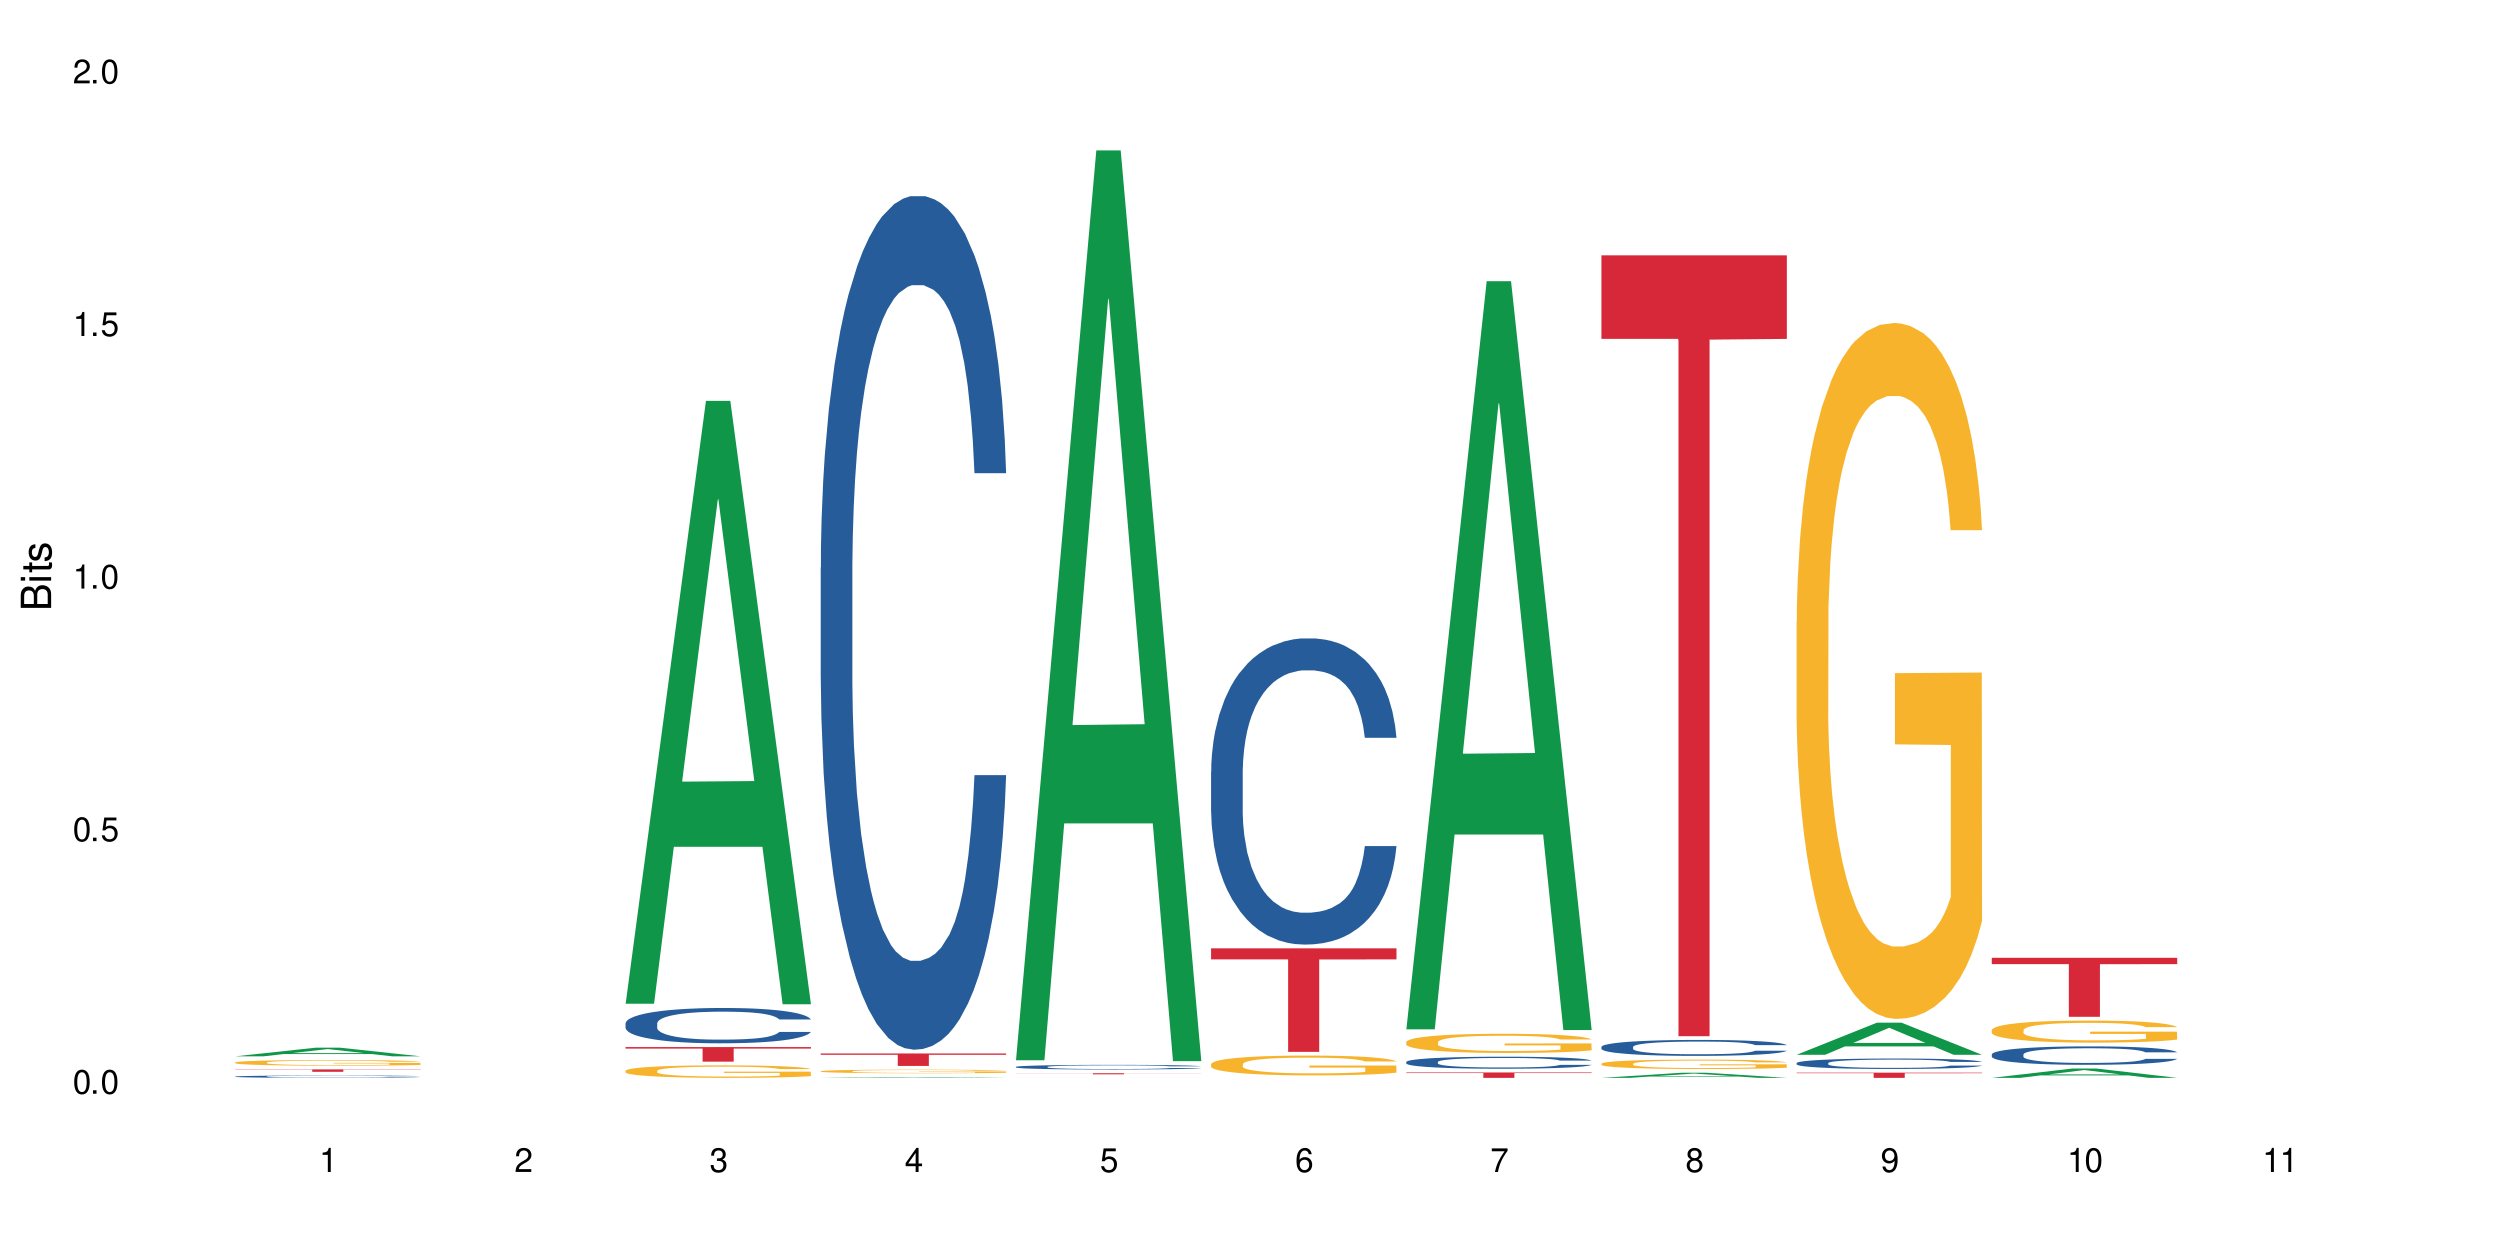 <?xml version="1.0" encoding="UTF-8"?>
<svg xmlns="http://www.w3.org/2000/svg" xmlns:xlink="http://www.w3.org/1999/xlink" width="720" height="360" viewBox="0 0 720 360">
<defs>
<g>
<g id="glyph-0-0">
</g>
<g id="glyph-0-1">
<path d="M 2.641 -6.938 C 2 -6.938 1.422 -6.656 1.078 -6.172 C 0.641 -5.562 0.406 -4.641 0.406 -3.359 C 0.406 -1.016 1.188 0.219 2.641 0.219 C 4.078 0.219 4.859 -1.016 4.859 -3.297 C 4.859 -4.641 4.656 -5.547 4.203 -6.172 C 3.844 -6.656 3.281 -6.938 2.641 -6.938 Z M 2.641 -6.188 C 3.547 -6.188 4 -5.25 4 -3.375 C 4 -1.406 3.562 -0.484 2.625 -0.484 C 1.734 -0.484 1.281 -1.438 1.281 -3.344 C 1.281 -5.25 1.734 -6.188 2.641 -6.188 Z M 2.641 -6.188 "/>
</g>
<g id="glyph-0-2">
<path d="M 1.828 -1 L 0.828 -1 L 0.828 0 L 1.828 0 Z M 1.828 -1 "/>
</g>
<g id="glyph-0-3">
<path d="M 4.562 -6.797 L 1.062 -6.797 L 0.547 -3.094 L 1.328 -3.094 C 1.719 -3.562 2.047 -3.734 2.578 -3.734 C 3.484 -3.734 4.062 -3.109 4.062 -2.094 C 4.062 -1.125 3.484 -0.531 2.578 -0.531 C 1.828 -0.531 1.375 -0.906 1.188 -1.672 L 0.328 -1.672 C 0.453 -1.109 0.547 -0.844 0.75 -0.594 C 1.125 -0.078 1.828 0.219 2.594 0.219 C 3.969 0.219 4.922 -0.781 4.922 -2.219 C 4.922 -3.562 4.031 -4.484 2.719 -4.484 C 2.25 -4.484 1.859 -4.359 1.469 -4.062 L 1.734 -5.969 L 4.562 -5.969 Z M 4.562 -6.797 "/>
</g>
<g id="glyph-0-4">
<path d="M 2.484 -4.938 L 2.484 0 L 3.328 0 L 3.328 -6.938 L 2.766 -6.938 C 2.469 -5.875 2.281 -5.734 0.984 -5.562 L 0.984 -4.938 Z M 2.484 -4.938 "/>
</g>
<g id="glyph-0-5">
<path d="M 4.859 -0.828 L 1.281 -0.828 C 1.359 -1.406 1.672 -1.781 2.5 -2.281 L 3.469 -2.828 C 4.406 -3.344 4.906 -4.062 4.906 -4.906 C 4.906 -5.484 4.672 -6.031 4.266 -6.406 C 3.859 -6.766 3.375 -6.938 2.719 -6.938 C 1.859 -6.938 1.219 -6.625 0.844 -6.031 C 0.609 -5.672 0.5 -5.234 0.484 -4.531 L 1.328 -4.531 C 1.359 -5.016 1.406 -5.281 1.531 -5.516 C 1.75 -5.938 2.188 -6.203 2.703 -6.203 C 3.469 -6.203 4.031 -5.641 4.031 -4.891 C 4.031 -4.344 3.719 -3.859 3.125 -3.516 L 2.234 -3 C 0.812 -2.172 0.406 -1.531 0.328 -0.016 L 4.859 -0.016 Z M 4.859 -0.828 "/>
</g>
<g id="glyph-0-6">
<path d="M 2.125 -3.188 L 2.578 -3.188 C 3.5 -3.188 3.984 -2.766 3.984 -1.922 C 3.984 -1.062 3.469 -0.531 2.594 -0.531 C 1.656 -0.531 1.203 -1 1.156 -2.016 L 0.312 -2.016 C 0.344 -1.453 0.438 -1.094 0.609 -0.781 C 0.953 -0.109 1.625 0.219 2.547 0.219 C 3.953 0.219 4.859 -0.625 4.859 -1.938 C 4.859 -2.828 4.516 -3.297 3.703 -3.594 C 4.344 -3.844 4.656 -4.328 4.656 -5.031 C 4.656 -6.219 3.875 -6.938 2.578 -6.938 C 1.203 -6.938 0.484 -6.172 0.453 -4.703 L 1.297 -4.703 C 1.312 -5.125 1.344 -5.359 1.453 -5.578 C 1.641 -5.969 2.062 -6.203 2.594 -6.203 C 3.344 -6.203 3.797 -5.75 3.797 -5 C 3.797 -4.516 3.609 -4.219 3.25 -4.047 C 3.016 -3.953 2.703 -3.922 2.125 -3.906 Z M 2.125 -3.188 "/>
</g>
<g id="glyph-0-7">
<path d="M 3.141 -1.672 L 3.141 0 L 3.984 0 L 3.984 -1.672 L 4.984 -1.672 L 4.984 -2.438 L 3.984 -2.438 L 3.984 -6.938 L 3.359 -6.938 L 0.266 -2.578 L 0.266 -1.672 Z M 3.141 -2.438 L 1 -2.438 L 3.141 -5.5 Z M 3.141 -2.438 "/>
</g>
<g id="glyph-0-8">
<path d="M 4.781 -5.125 C 4.609 -6.266 3.891 -6.938 2.844 -6.938 C 2.094 -6.938 1.422 -6.578 1.031 -5.953 C 0.594 -5.266 0.406 -4.422 0.406 -3.172 C 0.406 -2 0.578 -1.25 0.984 -0.641 C 1.359 -0.078 1.953 0.219 2.703 0.219 C 3.984 0.219 4.922 -0.75 4.922 -2.094 C 4.922 -3.375 4.062 -4.281 2.844 -4.281 C 2.172 -4.281 1.641 -4.031 1.281 -3.516 C 1.281 -5.234 1.828 -6.188 2.797 -6.188 C 3.391 -6.188 3.797 -5.797 3.938 -5.125 Z M 2.734 -3.531 C 3.547 -3.531 4.062 -2.953 4.062 -2.031 C 4.062 -1.156 3.484 -0.531 2.703 -0.531 C 1.922 -0.531 1.328 -1.188 1.328 -2.078 C 1.328 -2.938 1.906 -3.531 2.734 -3.531 Z M 2.734 -3.531 "/>
</g>
<g id="glyph-0-9">
<path d="M 4.984 -6.797 L 0.438 -6.797 L 0.438 -5.969 L 4.109 -5.969 C 2.5 -3.656 1.828 -2.234 1.328 0 L 2.219 0 C 2.594 -2.172 3.453 -4.047 4.984 -6.094 Z M 4.984 -6.797 "/>
</g>
<g id="glyph-0-10">
<path d="M 3.75 -3.656 C 4.469 -4.094 4.688 -4.438 4.688 -5.078 C 4.688 -6.172 3.844 -6.938 2.641 -6.938 C 1.438 -6.938 0.594 -6.172 0.594 -5.094 C 0.594 -4.438 0.812 -4.094 1.516 -3.656 C 0.734 -3.266 0.359 -2.703 0.359 -1.922 C 0.359 -0.656 1.281 0.219 2.641 0.219 C 3.984 0.219 4.922 -0.656 4.922 -1.922 C 4.922 -2.703 4.531 -3.266 3.75 -3.656 Z M 2.641 -6.188 C 3.359 -6.188 3.812 -5.75 3.812 -5.062 C 3.812 -4.406 3.344 -3.984 2.641 -3.984 C 1.922 -3.984 1.453 -4.406 1.453 -5.078 C 1.453 -5.75 1.922 -6.188 2.641 -6.188 Z M 2.641 -3.266 C 3.484 -3.266 4.062 -2.719 4.062 -1.906 C 4.062 -1.078 3.484 -0.531 2.625 -0.531 C 1.797 -0.531 1.219 -1.094 1.219 -1.906 C 1.219 -2.719 1.781 -3.266 2.641 -3.266 Z M 2.641 -3.266 "/>
</g>
<g id="glyph-0-11">
<path d="M 0.516 -1.578 C 0.672 -0.453 1.406 0.219 2.438 0.219 C 3.188 0.219 3.859 -0.141 4.266 -0.766 C 4.688 -1.453 4.891 -2.297 4.891 -3.547 C 4.891 -4.719 4.703 -5.453 4.312 -6.078 C 3.938 -6.641 3.344 -6.938 2.594 -6.938 C 1.297 -6.938 0.359 -5.969 0.359 -4.625 C 0.359 -3.344 1.234 -2.453 2.453 -2.453 C 3.094 -2.453 3.578 -2.672 4.016 -3.203 C 4 -1.484 3.469 -0.531 2.5 -0.531 C 1.906 -0.531 1.484 -0.906 1.359 -1.578 Z M 2.578 -6.203 C 3.375 -6.203 3.969 -5.531 3.969 -4.641 C 3.969 -3.797 3.391 -3.188 2.547 -3.188 C 1.734 -3.188 1.234 -3.766 1.234 -4.688 C 1.234 -5.562 1.797 -6.203 2.578 -6.203 Z M 2.578 -6.203 "/>
</g>
<g id="glyph-1-0">
</g>
<g id="glyph-1-1">
<path d="M 0 -0.953 L 0 -4.891 C 0 -5.719 -0.234 -6.344 -0.734 -6.797 C -1.188 -7.234 -1.812 -7.469 -2.5 -7.469 C -3.547 -7.469 -4.188 -7 -4.625 -5.875 C -4.984 -6.688 -5.625 -7.094 -6.531 -7.094 C -7.172 -7.094 -7.734 -6.859 -8.141 -6.391 C -8.562 -5.922 -8.75 -5.344 -8.75 -4.5 L -8.75 -0.953 Z M -4.984 -2.062 L -7.766 -2.062 L -7.766 -4.219 C -7.766 -4.844 -7.688 -5.203 -7.453 -5.5 C -7.219 -5.812 -6.859 -5.969 -6.375 -5.969 C -5.891 -5.969 -5.531 -5.812 -5.297 -5.5 C -5.062 -5.203 -4.984 -4.844 -4.984 -4.219 Z M -0.984 -2.062 L -4 -2.062 L -4 -4.781 C -4 -5.766 -3.438 -6.359 -2.484 -6.359 C -1.547 -6.359 -0.984 -5.766 -0.984 -4.781 Z M -0.984 -2.062 "/>
</g>
<g id="glyph-1-2">
<path d="M -6.281 -1.797 L -6.281 -0.797 L 0 -0.797 L 0 -1.797 Z M -8.75 -1.797 L -8.75 -0.797 L -7.484 -0.797 L -7.484 -1.797 Z M -8.75 -1.797 "/>
</g>
<g id="glyph-1-3">
<path d="M -6.281 -3.047 L -6.281 -2.016 L -8.016 -2.016 L -8.016 -1.016 L -6.281 -1.016 L -6.281 -0.172 L -5.469 -0.172 L -5.469 -1.016 L -0.719 -1.016 C -0.078 -1.016 0.281 -1.453 0.281 -2.234 C 0.281 -2.5 0.25 -2.719 0.188 -3.047 L -0.641 -3.047 C -0.609 -2.906 -0.594 -2.766 -0.594 -2.562 C -0.594 -2.141 -0.719 -2.016 -1.156 -2.016 L -5.469 -2.016 L -5.469 -3.047 Z M -6.281 -3.047 "/>
</g>
<g id="glyph-1-4">
<path d="M -4.531 -5.25 C -5.766 -5.25 -6.469 -4.422 -6.469 -2.969 C -6.469 -1.516 -5.719 -0.562 -4.547 -0.562 C -3.562 -0.562 -3.094 -1.062 -2.734 -2.562 L -2.516 -3.484 C -2.344 -4.188 -2.094 -4.469 -1.641 -4.469 C -1.047 -4.469 -0.641 -3.875 -0.641 -3 C -0.641 -2.453 -0.797 -2 -1.062 -1.75 C -1.25 -1.594 -1.422 -1.531 -1.875 -1.469 L -1.875 -0.406 C -0.422 -0.453 0.281 -1.266 0.281 -2.922 C 0.281 -4.5 -0.5 -5.516 -1.719 -5.516 C -2.656 -5.516 -3.172 -4.984 -3.469 -3.734 L -3.703 -2.766 C -3.891 -1.953 -4.156 -1.609 -4.594 -1.609 C -5.188 -1.609 -5.547 -2.125 -5.547 -2.938 C -5.547 -3.75 -5.203 -4.172 -4.531 -4.203 Z M -4.531 -5.25 "/>
</g>
</g>
</defs>
<rect x="-72" y="-36" width="864" height="432" fill="rgb(100%, 100%, 100%)" fill-opacity="1"/>
<path fill-rule="nonzero" fill="rgb(6.275%, 58.824%, 28.235%)" fill-opacity="1" d="M 67.73 304.219 L 67.789 304.219 L 90.895 301.734 L 97.91 301.734 L 121.133 304.223 L 112.973 304.223 L 107.152 303.574 L 81.652 303.574 L 75.945 304.219 L 67.73 304.219 L 84.105 303.305 L 104.816 303.301 L 94.488 302.141 L 94.375 302.141 L 94.262 302.145 L 84.047 303.301 L 84.105 303.305 Z M 67.73 304.219 "/>
<path fill-rule="nonzero" fill="rgb(14.51%, 36.078%, 60%)" fill-opacity="1" d="M 67.73 310.043 L 67.797 310.039 L 67.797 310.027 L 67.992 310.004 L 68.449 309.973 L 68.902 309.953 L 70.074 309.914 L 71.703 309.879 L 73.398 309.852 L 74.633 309.836 L 75.742 309.824 L 78.281 309.801 L 79.91 309.789 L 81.668 309.781 L 83.816 309.77 L 85.379 309.762 L 88.895 309.754 L 91.5 309.75 L 93.52 309.746 L 97.883 309.746 L 100.488 309.75 L 102.375 309.754 L 104.461 309.758 L 106.219 309.762 L 109.281 309.777 L 112.016 309.793 L 113.254 309.805 L 115.207 309.824 L 116.703 309.84 L 117.746 309.859 L 118.918 309.879 L 119.961 309.91 L 120.742 309.941 L 121.133 309.965 L 112.016 309.965 L 111.559 309.941 L 111.039 309.922 L 110.062 309.898 L 109.086 309.879 L 107.715 309.863 L 106.48 309.852 L 104.785 309.84 L 103.289 309.832 L 101.727 309.824 L 100.227 309.82 L 97.363 309.816 L 94.039 309.816 L 92.805 309.82 L 90.262 309.824 L 88.895 309.828 L 86.941 309.836 L 85.574 309.844 L 83.945 309.855 L 82.84 309.867 L 81.473 309.883 L 80.496 309.898 L 79.387 309.918 L 78.738 309.934 L 78.152 309.949 L 77.629 309.973 L 77.238 309.992 L 76.977 310.016 L 76.848 310.039 L 76.848 310.133 L 76.977 310.156 L 77.305 310.184 L 78.152 310.219 L 79.387 310.254 L 80.82 310.277 L 82.188 310.297 L 82.969 310.305 L 84.012 310.316 L 85.641 310.328 L 87.984 310.34 L 89.352 310.344 L 91.438 310.352 L 98.988 310.352 L 100.684 310.348 L 102.441 310.344 L 104.852 310.332 L 106.348 310.32 L 107.652 310.309 L 108.629 310.297 L 109.281 310.289 L 110.258 310.27 L 111.039 310.25 L 111.625 310.227 L 112.016 310.207 L 121.133 310.207 L 120.742 310.23 L 120.156 310.254 L 119.57 310.273 L 118.656 310.293 L 117.613 310.312 L 116.117 310.336 L 114.879 310.348 L 113.254 310.363 L 111.754 310.375 L 110.125 310.387 L 107.715 310.398 L 106.152 310.406 L 104.461 310.41 L 102.441 310.418 L 99.902 310.422 L 91.891 310.422 L 89.871 310.418 L 87.203 310.414 L 83.883 310.402 L 81.473 310.391 L 79.582 310.379 L 77.957 310.367 L 76.133 310.352 L 73.789 310.324 L 72.355 310.301 L 71.379 310.285 L 70.27 310.262 L 69.488 310.238 L 68.578 310.203 L 67.926 310.16 L 67.73 310.125 Z M 67.73 310.043 "/>
<path fill-rule="nonzero" fill="rgb(96.863%, 70.196%, 16.863%)" fill-opacity="1" d="M 67.73 305.992 L 67.797 305.988 L 67.797 305.961 L 68.055 305.895 L 68.707 305.801 L 69.555 305.727 L 70.465 305.668 L 71.051 305.637 L 72.027 305.59 L 72.875 305.559 L 75.023 305.492 L 77.762 305.43 L 79.258 305.402 L 80.949 305.375 L 83.359 305.348 L 84.469 305.336 L 87.855 305.312 L 91.695 305.301 L 95.93 305.293 L 97.883 305.297 L 100.555 305.301 L 104.199 305.32 L 106.285 305.332 L 107.91 305.348 L 109.605 305.367 L 111.688 305.398 L 113.645 305.434 L 115.207 305.469 L 116.77 305.512 L 118.07 305.562 L 119.18 305.613 L 120.156 305.676 L 120.742 305.727 L 121.133 305.777 L 112.078 305.777 L 111.559 305.727 L 110.973 305.688 L 109.996 305.637 L 109.02 305.602 L 108.043 305.574 L 106.219 305.535 L 104.656 305.512 L 102.703 305.492 L 100.812 305.477 L 98.664 305.469 L 97.363 305.465 L 93.91 305.465 L 90.785 305.477 L 88.961 305.488 L 87.66 305.5 L 85.836 305.523 L 84.727 305.539 L 84.078 305.551 L 82.125 305.598 L 80.82 305.641 L 80.105 305.668 L 79.191 305.711 L 78.543 305.754 L 77.824 305.812 L 77.434 305.855 L 76.914 305.957 L 76.848 306.227 L 77.043 306.281 L 77.434 306.344 L 77.957 306.395 L 78.738 306.453 L 79.52 306.496 L 80.887 306.555 L 82.059 306.594 L 82.969 306.617 L 84.727 306.656 L 85.445 306.672 L 87.137 306.699 L 88.895 306.719 L 91.047 306.734 L 92.672 306.746 L 95.277 306.754 L 98.598 306.754 L 102.508 306.742 L 104.98 306.73 L 106.676 306.719 L 107.781 306.711 L 109.148 306.691 L 110.125 306.68 L 111.039 306.66 L 112.145 306.637 L 112.145 306.281 L 96.059 306.281 L 96.059 306.113 L 121.066 306.113 L 121.133 306.691 L 119.766 306.734 L 118.07 306.773 L 116.441 306.801 L 114.75 306.828 L 112.34 306.855 L 110.387 306.871 L 107.391 306.895 L 104.656 306.906 L 101.789 306.914 L 99.25 306.922 L 96.254 306.922 L 93.586 306.918 L 90.719 306.91 L 88.441 306.898 L 86.355 306.883 L 84.273 306.863 L 81.668 306.832 L 79.973 306.809 L 78.215 306.777 L 76.457 306.738 L 74.895 306.699 L 73.852 306.668 L 72.812 306.633 L 71.703 306.586 L 70.66 306.535 L 69.879 306.492 L 69.164 306.438 L 68.645 306.391 L 68.121 306.324 L 67.859 306.27 L 67.73 306.223 Z M 67.73 305.992 "/>
<path fill-rule="nonzero" fill="rgb(83.922%, 15.686%, 22.353%)" fill-opacity="1" d="M 67.73 307.996 L 121.133 307.996 L 121.133 308.066 L 98.875 308.066 L 98.875 308.676 L 89.922 308.676 L 89.922 308.07 L 89.793 308.066 L 67.73 308.066 Z M 67.73 307.996 "/>
<path fill-rule="nonzero" fill="rgb(6.275%, 58.824%, 28.235%)" fill-opacity="1" d="M 180.152 289.074 L 180.211 288.91 L 203.316 115.457 L 210.336 115.457 L 233.555 289.234 L 225.395 289.234 L 219.578 243.875 L 194.074 243.875 L 188.371 289.074 L 180.152 289.074 L 196.527 225.109 L 217.238 224.945 L 206.91 143.848 L 206.797 143.688 L 206.684 144.176 L 196.473 224.945 L 196.527 225.109 Z M 180.152 289.074 "/>
<path fill-rule="nonzero" fill="rgb(14.51%, 36.078%, 60%)" fill-opacity="1" d="M 180.152 294.73 L 180.219 294.723 L 180.219 294.5 L 180.414 294.145 L 180.871 293.699 L 181.324 293.395 L 182.5 292.844 L 184.125 292.316 L 185.82 291.906 L 187.059 291.664 L 188.164 291.48 L 190.703 291.137 L 192.332 290.957 L 194.09 290.801 L 196.238 290.645 L 197.801 290.551 L 201.32 290.402 L 203.922 290.336 L 205.941 290.309 L 210.305 290.309 L 212.91 290.344 L 214.801 290.391 L 216.883 290.465 L 218.641 290.551 L 221.703 290.754 L 224.438 291.016 L 225.676 291.164 L 227.629 291.449 L 229.125 291.73 L 230.168 291.973 L 231.34 292.316 L 232.383 292.734 L 233.164 293.207 L 233.555 293.605 L 224.438 293.605 L 223.98 293.234 L 223.461 292.945 L 222.484 292.566 L 221.508 292.297 L 220.141 292.027 L 218.902 291.852 L 217.207 291.676 L 215.711 291.562 L 214.148 291.48 L 212.648 291.422 L 209.785 291.367 L 206.465 291.367 L 205.227 291.387 L 202.688 291.461 L 201.32 291.527 L 199.363 291.656 L 197.996 291.777 L 196.371 291.961 L 195.262 292.121 L 193.895 292.363 L 192.918 292.574 L 191.812 292.883 L 191.16 293.113 L 190.574 293.375 L 190.051 293.68 L 189.66 294.008 L 189.402 294.352 L 189.27 294.684 L 189.27 296.125 L 189.402 296.457 L 189.727 296.848 L 190.574 297.414 L 191.812 297.91 L 193.242 298.297 L 194.609 298.578 L 195.395 298.707 L 196.434 298.855 L 198.062 299.043 L 200.406 299.227 L 201.773 299.301 L 203.859 299.375 L 206.008 299.414 L 208.875 299.414 L 211.414 299.375 L 213.105 299.328 L 214.863 299.254 L 217.273 299.098 L 218.773 298.949 L 220.074 298.773 L 221.051 298.598 L 221.703 298.445 L 222.68 298.16 L 223.461 297.844 L 224.047 297.52 L 224.438 297.203 L 233.555 297.203 L 233.164 297.574 L 232.578 297.938 L 231.992 298.207 L 231.082 298.531 L 230.039 298.82 L 228.539 299.145 L 227.305 299.359 L 225.676 299.59 L 224.176 299.766 L 222.551 299.926 L 220.141 300.109 L 218.578 300.203 L 216.883 300.285 L 214.863 300.359 L 212.324 300.426 L 209.59 300.465 L 207.051 300.473 L 204.316 300.453 L 202.297 300.418 L 199.625 300.332 L 196.305 300.168 L 193.895 299.988 L 192.008 299.812 L 190.379 299.629 L 188.555 299.375 L 186.211 298.969 L 184.777 298.652 L 183.801 298.391 L 182.695 298.027 L 181.914 297.703 L 181 297.184 L 180.348 296.523 L 180.152 296.012 Z M 180.152 294.73 "/>
<path fill-rule="nonzero" fill="rgb(96.863%, 70.196%, 16.863%)" fill-opacity="1" d="M 180.152 308.367 L 180.219 308.363 L 180.219 308.297 L 180.48 308.148 L 181.129 307.945 L 181.977 307.777 L 182.891 307.648 L 183.477 307.578 L 184.453 307.48 L 185.297 307.406 L 187.449 307.258 L 190.184 307.121 L 191.68 307.062 L 193.375 307.008 L 195.785 306.945 L 196.891 306.922 L 200.277 306.867 L 204.121 306.836 L 208.352 306.824 L 210.305 306.828 L 212.977 306.844 L 216.621 306.879 L 218.707 306.91 L 220.336 306.945 L 222.027 306.988 L 224.113 307.051 L 226.066 307.133 L 227.629 307.211 L 229.191 307.309 L 230.492 307.414 L 231.602 307.527 L 232.578 307.668 L 233.164 307.781 L 233.555 307.898 L 224.504 307.898 L 223.98 307.781 L 223.395 307.691 L 222.418 307.586 L 221.441 307.504 L 220.465 307.441 L 218.641 307.359 L 217.078 307.305 L 215.125 307.258 L 213.238 307.23 L 211.086 307.211 L 209.785 307.203 L 206.332 307.203 L 203.207 307.227 L 201.383 307.254 L 200.082 307.277 L 198.258 307.328 L 197.152 307.367 L 196.5 307.395 L 194.547 307.496 L 193.242 307.586 L 192.527 307.648 L 191.617 307.75 L 190.965 307.836 L 190.246 307.969 L 189.855 308.066 L 189.336 308.289 L 189.27 308.883 L 189.465 309.008 L 189.855 309.141 L 190.379 309.262 L 191.16 309.387 L 191.941 309.48 L 193.309 309.609 L 194.48 309.695 L 195.395 309.75 L 197.152 309.84 L 197.867 309.867 L 199.562 309.926 L 201.32 309.973 L 203.469 310.012 L 205.098 310.031 L 207.699 310.051 L 211.023 310.051 L 214.93 310.027 L 217.402 310.004 L 219.098 309.977 L 220.203 309.953 L 221.57 309.918 L 222.551 309.883 L 223.461 309.848 L 224.566 309.793 L 224.566 309.008 L 208.484 309.004 L 208.484 308.637 L 233.488 308.633 L 233.555 309.918 L 232.188 310.008 L 230.492 310.09 L 228.867 310.156 L 227.172 310.215 L 224.762 310.277 L 222.809 310.316 L 219.812 310.359 L 217.078 310.391 L 214.215 310.41 L 211.672 310.422 L 208.68 310.422 L 206.008 310.418 L 203.141 310.398 L 200.863 310.371 L 198.777 310.34 L 196.695 310.297 L 194.09 310.227 L 192.398 310.172 L 190.641 310.102 L 188.879 310.02 L 187.316 309.93 L 186.277 309.863 L 185.234 309.781 L 184.125 309.684 L 183.086 309.574 L 182.305 309.469 L 181.586 309.355 L 181.066 309.246 L 180.543 309.098 L 180.285 308.98 L 180.152 308.879 Z M 180.152 308.367 "/>
<path fill-rule="nonzero" fill="rgb(83.922%, 15.686%, 22.353%)" fill-opacity="1" d="M 180.152 301.547 L 233.555 301.547 L 233.555 301.996 L 211.301 302 L 211.301 305.754 L 202.344 305.754 L 202.344 302.004 L 202.215 301.996 L 180.152 301.996 Z M 180.152 301.547 "/>
<path fill-rule="nonzero" fill="rgb(6.275%, 58.824%, 28.235%)" fill-opacity="1" d="M 236.367 310.422 L 236.422 310.422 L 259.527 310.176 L 266.547 310.176 L 289.766 310.422 L 281.609 310.422 L 275.789 310.359 L 250.285 310.359 L 244.582 310.422 L 236.367 310.422 L 252.738 310.332 L 273.449 310.332 L 263.121 310.215 L 262.895 310.215 L 252.684 310.332 L 252.738 310.332 Z M 236.367 310.422 "/>
<path fill-rule="nonzero" fill="rgb(14.51%, 36.078%, 60%)" fill-opacity="1" d="M 236.367 163.465 L 236.43 163.242 L 236.43 157.848 L 236.625 149.309 L 237.082 138.523 L 237.539 131.109 L 238.711 117.855 L 240.34 105.047 L 242.031 95.16 L 243.27 89.316 L 244.375 84.824 L 246.914 76.512 L 248.543 72.242 L 250.301 68.422 L 252.449 64.602 L 254.016 62.355 L 257.531 58.762 L 260.137 57.188 L 262.152 56.512 L 266.516 56.512 L 269.121 57.414 L 271.012 58.535 L 273.094 60.332 L 274.852 62.355 L 277.914 67.297 L 280.648 73.59 L 281.887 77.184 L 283.84 84.148 L 285.34 90.891 L 286.379 96.734 L 287.551 105.047 L 288.594 115.156 L 289.375 126.617 L 289.766 136.277 L 280.648 136.277 L 280.191 127.289 L 279.672 120.324 L 278.695 111.113 L 277.719 104.598 L 276.352 98.082 L 275.113 93.812 L 273.422 89.543 L 271.922 86.848 L 270.359 84.824 L 268.863 83.477 L 265.996 82.129 L 262.676 82.129 L 261.438 82.578 L 258.898 84.375 L 257.531 85.949 L 255.578 89.094 L 254.211 92.016 L 252.582 96.508 L 251.473 100.328 L 250.105 106.168 L 249.129 111.336 L 248.023 118.754 L 247.371 124.371 L 246.785 130.66 L 246.266 138.074 L 245.875 145.941 L 245.613 154.254 L 245.484 162.344 L 245.484 197.168 L 245.613 205.258 L 245.938 214.695 L 246.785 228.402 L 248.023 240.309 L 249.457 249.746 L 250.824 256.488 L 251.605 259.633 L 252.645 263.227 L 254.273 267.723 L 256.617 272.215 L 257.984 274.012 L 260.07 275.809 L 262.219 276.707 L 265.086 276.707 L 267.625 275.809 L 269.316 274.688 L 271.074 272.891 L 273.484 269.07 L 274.984 265.473 L 276.285 261.207 L 277.262 256.938 L 277.914 253.34 L 278.891 246.375 L 279.672 238.734 L 280.258 230.871 L 280.648 223.234 L 289.766 223.234 L 289.375 232.219 L 288.789 240.984 L 288.203 247.5 L 287.293 255.363 L 286.25 262.328 L 284.75 270.191 L 283.516 275.359 L 281.887 280.977 L 280.387 285.246 L 278.762 289.066 L 276.352 293.559 L 274.789 295.809 L 273.094 297.828 L 271.074 299.629 L 268.535 301.199 L 265.801 302.098 L 263.262 302.324 L 260.527 301.875 L 258.508 300.977 L 255.836 298.953 L 252.516 294.91 L 250.105 290.641 L 248.219 286.371 L 246.59 281.875 L 244.766 275.809 L 242.422 265.922 L 240.988 258.285 L 240.012 251.992 L 238.906 243.23 L 238.125 235.367 L 237.211 222.785 L 236.562 206.832 L 236.367 194.473 Z M 236.367 163.465 "/>
<path fill-rule="nonzero" fill="rgb(96.863%, 70.196%, 16.863%)" fill-opacity="1" d="M 236.367 308.508 L 236.43 308.508 L 236.43 308.488 L 236.691 308.445 L 237.344 308.387 L 238.188 308.34 L 239.102 308.301 L 239.688 308.281 L 240.664 308.25 L 241.512 308.23 L 243.66 308.188 L 246.395 308.148 L 247.891 308.133 L 249.586 308.113 L 251.996 308.098 L 253.102 308.09 L 256.488 308.074 L 260.332 308.066 L 264.562 308.062 L 266.516 308.062 L 269.188 308.066 L 272.836 308.078 L 274.918 308.086 L 276.547 308.098 L 278.238 308.109 L 280.324 308.129 L 282.277 308.152 L 283.84 308.172 L 285.402 308.203 L 286.707 308.234 L 287.812 308.266 L 288.789 308.305 L 289.375 308.34 L 289.766 308.371 L 280.715 308.371 L 280.191 308.34 L 279.605 308.312 L 278.629 308.281 L 277.652 308.258 L 276.676 308.242 L 274.852 308.215 L 273.289 308.203 L 271.336 308.188 L 269.449 308.18 L 267.301 308.172 L 262.543 308.172 L 259.418 308.18 L 257.594 308.188 L 256.293 308.195 L 254.469 308.207 L 253.363 308.219 L 252.711 308.227 L 250.758 308.258 L 249.457 308.281 L 248.738 308.301 L 247.828 308.328 L 247.176 308.355 L 246.461 308.395 L 246.07 308.422 L 245.547 308.484 L 245.484 308.656 L 245.68 308.695 L 246.07 308.73 L 246.59 308.766 L 247.371 308.801 L 248.152 308.832 L 249.52 308.867 L 250.691 308.891 L 251.605 308.906 L 253.363 308.934 L 254.078 308.941 L 255.773 308.961 L 257.531 308.973 L 259.68 308.984 L 261.309 308.988 L 263.914 308.996 L 267.234 308.996 L 271.141 308.988 L 273.617 308.98 L 275.309 308.973 L 276.418 308.969 L 277.785 308.957 L 278.762 308.945 L 279.672 308.938 L 280.781 308.922 L 280.781 308.695 L 264.695 308.691 L 264.695 308.586 L 289.699 308.586 L 289.766 308.957 L 288.398 308.98 L 286.707 309.008 L 285.078 309.027 L 283.383 309.043 L 280.977 309.059 L 279.02 309.07 L 276.023 309.086 L 273.289 309.094 L 270.426 309.098 L 267.887 309.102 L 262.219 309.102 L 259.355 309.094 L 257.074 309.086 L 254.992 309.078 L 252.906 309.066 L 250.301 309.047 L 248.609 309.031 L 245.094 308.984 L 243.527 308.961 L 242.488 308.941 L 241.445 308.918 L 240.34 308.891 L 239.297 308.855 L 238.516 308.828 L 237.797 308.793 L 237.277 308.762 L 236.758 308.719 L 236.496 308.688 L 236.367 308.656 Z M 236.367 308.508 "/>
<path fill-rule="nonzero" fill="rgb(83.922%, 15.686%, 22.353%)" fill-opacity="1" d="M 236.367 303.395 L 289.766 303.395 L 289.766 303.781 L 267.512 303.785 L 267.512 306.988 L 258.555 306.988 L 258.555 303.789 L 258.426 303.781 L 236.367 303.781 Z M 236.367 303.395 "/>
<path fill-rule="nonzero" fill="rgb(6.275%, 58.824%, 28.235%)" fill-opacity="1" d="M 292.578 305.363 L 292.633 305.117 L 315.738 43.309 L 322.758 43.309 L 345.977 305.609 L 337.82 305.609 L 332 237.141 L 306.496 237.141 L 300.793 305.363 L 292.578 305.363 L 308.949 208.816 L 329.66 208.57 L 319.336 86.16 L 319.219 85.914 L 319.105 86.652 L 308.895 208.57 L 308.949 208.816 Z M 292.578 305.363 "/>
<path fill-rule="nonzero" fill="rgb(14.51%, 36.078%, 60%)" fill-opacity="1" d="M 292.578 307.262 L 292.641 307.262 L 292.641 307.23 L 292.836 307.184 L 293.293 307.125 L 293.75 307.086 L 294.922 307.016 L 296.551 306.945 L 298.242 306.891 L 299.48 306.859 L 300.586 306.836 L 303.125 306.789 L 304.754 306.766 L 306.512 306.746 L 308.664 306.727 L 310.227 306.711 L 313.742 306.691 L 316.348 306.684 L 318.367 306.68 L 322.73 306.68 L 325.332 306.688 L 327.223 306.691 L 329.305 306.703 L 331.066 306.711 L 334.125 306.738 L 336.859 306.773 L 338.098 306.793 L 340.051 306.832 L 341.551 306.867 L 342.59 306.898 L 343.762 306.945 L 344.805 307 L 345.586 307.062 L 345.977 307.113 L 336.859 307.113 L 336.406 307.066 L 335.883 307.027 L 334.906 306.977 L 333.93 306.941 L 332.562 306.906 L 331.324 306.883 L 329.633 306.859 L 328.133 306.844 L 326.57 306.836 L 325.074 306.828 L 322.207 306.82 L 318.887 306.82 L 317.648 306.824 L 315.109 306.832 L 313.742 306.84 L 311.789 306.859 L 310.422 306.875 L 308.793 306.898 L 307.684 306.918 L 306.316 306.949 L 305.34 306.98 L 304.234 307.02 L 303.582 307.051 L 302.996 307.082 L 302.477 307.125 L 302.086 307.168 L 301.824 307.211 L 301.695 307.254 L 301.695 307.445 L 301.824 307.488 L 302.148 307.539 L 302.996 307.613 L 304.234 307.68 L 305.668 307.73 L 307.035 307.766 L 307.816 307.785 L 308.859 307.805 L 310.484 307.828 L 312.832 307.852 L 314.199 307.863 L 316.281 307.871 L 318.43 307.875 L 321.297 307.875 L 323.836 307.871 L 325.527 307.867 L 327.289 307.855 L 329.695 307.836 L 331.195 307.816 L 332.496 307.793 L 333.473 307.77 L 334.125 307.75 L 335.102 307.711 L 335.883 307.672 L 336.469 307.629 L 336.859 307.586 L 345.977 307.586 L 345.586 307.637 L 345 307.684 L 344.414 307.719 L 343.504 307.762 L 342.461 307.797 L 340.965 307.84 L 339.727 307.871 L 338.098 307.898 L 336.602 307.922 L 334.973 307.945 L 332.562 307.969 L 331 307.98 L 329.305 307.992 L 327.289 308 L 324.746 308.008 L 322.012 308.016 L 319.473 308.016 L 316.738 308.012 L 314.719 308.008 L 312.047 307.996 L 308.727 307.977 L 306.316 307.953 L 304.43 307.93 L 302.801 307.906 L 300.977 307.871 L 298.633 307.816 L 297.199 307.777 L 296.223 307.742 L 295.117 307.695 L 294.336 307.652 L 293.422 307.582 L 292.773 307.496 L 292.578 307.43 Z M 292.578 307.262 "/>
<path fill-rule="nonzero" fill="rgb(83.922%, 15.686%, 22.353%)" fill-opacity="1" d="M 292.578 309.09 L 345.977 309.09 L 345.977 309.121 L 323.723 309.121 L 323.723 309.406 L 314.77 309.406 L 314.77 309.121 L 292.578 309.121 Z M 292.578 309.09 "/>
<path fill-rule="nonzero" fill="rgb(14.51%, 36.078%, 60%)" fill-opacity="1" d="M 348.789 222.238 L 348.852 222.16 L 348.852 220.227 L 349.051 217.164 L 349.504 213.297 L 349.961 210.637 L 351.133 205.883 L 352.762 201.289 L 354.453 197.742 L 355.691 195.648 L 356.797 194.035 L 359.34 191.055 L 360.965 189.523 L 362.727 188.152 L 364.875 186.781 L 366.438 185.977 L 369.953 184.688 L 372.559 184.125 L 374.578 183.883 L 378.941 183.883 L 381.547 184.203 L 383.434 184.605 L 385.52 185.25 L 387.277 185.977 L 390.336 187.75 L 393.07 190.008 L 394.309 191.297 L 396.262 193.793 L 397.762 196.211 L 398.805 198.305 L 399.977 201.289 L 401.016 204.914 L 401.797 209.023 L 402.188 212.488 L 393.07 212.488 L 392.617 209.266 L 392.094 206.77 L 391.117 203.465 L 390.141 201.125 L 388.773 198.789 L 387.535 197.258 L 385.844 195.727 L 384.344 194.762 L 382.781 194.035 L 381.285 193.551 L 378.418 193.066 L 375.098 193.066 L 373.859 193.23 L 371.32 193.875 L 369.953 194.438 L 368 195.566 L 366.633 196.613 L 365.004 198.227 L 363.898 199.594 L 362.531 201.691 L 361.551 203.543 L 360.445 206.203 L 359.793 208.219 L 359.207 210.477 L 358.688 213.133 L 358.297 215.953 L 358.035 218.938 L 357.906 221.836 L 357.906 234.328 L 358.035 237.23 L 358.363 240.613 L 359.207 245.531 L 360.445 249.801 L 361.879 253.184 L 363.246 255.602 L 364.027 256.73 L 365.07 258.02 L 366.695 259.633 L 369.043 261.242 L 370.41 261.887 L 372.492 262.531 L 374.641 262.855 L 377.508 262.855 L 380.047 262.531 L 381.742 262.129 L 383.5 261.484 L 385.91 260.117 L 387.406 258.824 L 388.707 257.297 L 389.688 255.766 L 390.336 254.473 L 391.312 251.977 L 392.094 249.238 L 392.68 246.414 L 393.07 243.676 L 402.188 243.676 L 401.797 246.898 L 401.211 250.043 L 400.625 252.379 L 399.715 255.199 L 398.672 257.699 L 397.176 260.52 L 395.938 262.371 L 394.309 264.387 L 392.812 265.918 L 391.184 267.289 L 388.773 268.898 L 387.211 269.707 L 385.52 270.43 L 383.5 271.074 L 380.961 271.641 L 378.223 271.961 L 375.684 272.043 L 372.949 271.883 L 370.93 271.559 L 368.262 270.832 L 364.938 269.383 L 362.531 267.852 L 360.641 266.32 L 359.012 264.707 L 357.188 262.531 L 354.844 258.988 L 353.41 256.246 L 352.434 253.992 L 351.328 250.848 L 350.547 248.027 L 349.637 243.516 L 348.984 237.793 L 348.789 233.359 Z M 348.789 222.238 "/>
<path fill-rule="nonzero" fill="rgb(96.863%, 70.196%, 16.863%)" fill-opacity="1" d="M 348.789 306.453 L 348.852 306.445 L 348.852 306.344 L 349.113 306.109 L 349.766 305.785 L 350.613 305.52 L 351.523 305.309 L 352.109 305.199 L 353.086 305.043 L 353.934 304.93 L 356.082 304.695 L 358.816 304.477 L 360.316 304.379 L 362.008 304.293 L 364.418 304.191 L 365.523 304.156 L 368.91 304.074 L 372.754 304.02 L 376.988 304.004 L 378.941 304.012 L 381.609 304.031 L 385.258 304.09 L 387.34 304.141 L 388.969 304.191 L 390.664 304.262 L 392.746 304.363 L 394.699 304.492 L 396.262 304.617 L 397.824 304.773 L 399.129 304.938 L 400.234 305.121 L 401.211 305.34 L 401.797 305.523 L 402.188 305.707 L 393.137 305.707 L 392.617 305.523 L 392.031 305.383 L 391.055 305.211 L 390.078 305.086 L 389.098 304.984 L 387.277 304.852 L 385.715 304.766 L 383.758 304.695 L 381.871 304.648 L 379.723 304.617 L 378.418 304.605 L 374.969 304.605 L 371.844 304.641 L 370.02 304.684 L 368.715 304.727 L 366.891 304.805 L 365.785 304.867 L 365.133 304.906 L 363.18 305.07 L 361.879 305.215 L 361.16 305.316 L 360.25 305.473 L 359.598 305.613 L 358.883 305.82 L 358.492 305.977 L 357.969 306.332 L 357.906 307.27 L 358.102 307.469 L 358.492 307.684 L 359.012 307.871 L 359.793 308.07 L 360.574 308.223 L 361.941 308.426 L 363.117 308.559 L 364.027 308.648 L 365.785 308.789 L 366.5 308.836 L 368.195 308.93 L 369.953 309.004 L 372.102 309.066 L 373.73 309.098 L 376.336 309.125 L 379.656 309.125 L 383.562 309.094 L 386.039 309.051 L 387.73 309.008 L 388.84 308.973 L 390.207 308.914 L 391.184 308.863 L 392.094 308.805 L 393.203 308.715 L 393.203 307.469 L 377.117 307.465 L 377.117 306.879 L 402.125 306.875 L 402.188 308.914 L 400.82 309.055 L 399.129 309.191 L 397.5 309.297 L 395.809 309.383 L 393.398 309.484 L 391.445 309.547 L 388.449 309.621 L 385.715 309.668 L 382.848 309.699 L 380.309 309.715 L 377.312 309.719 L 374.641 309.707 L 371.777 309.676 L 369.496 309.637 L 367.414 309.582 L 365.328 309.516 L 362.727 309.406 L 361.031 309.316 L 359.273 309.207 L 357.516 309.078 L 355.953 308.938 L 354.91 308.828 L 353.867 308.699 L 352.762 308.543 L 351.719 308.367 L 350.938 308.207 L 350.223 308.023 L 349.699 307.852 L 349.18 307.617 L 348.918 307.43 L 348.789 307.266 Z M 348.789 306.453 "/>
<path fill-rule="nonzero" fill="rgb(83.922%, 15.686%, 22.353%)" fill-opacity="1" d="M 348.789 273.113 L 402.188 273.113 L 402.188 276.305 L 379.934 276.336 L 379.934 302.934 L 370.98 302.934 L 370.98 276.363 L 370.848 276.305 L 348.789 276.305 Z M 348.789 273.113 "/>
<path fill-rule="nonzero" fill="rgb(6.275%, 58.824%, 28.235%)" fill-opacity="1" d="M 405 296.449 L 405.059 296.25 L 428.164 80.98 L 435.18 80.98 L 458.402 296.652 L 450.242 296.652 L 444.422 240.355 L 418.922 240.355 L 413.215 296.449 L 405 296.449 L 421.375 217.066 L 442.082 216.863 L 431.758 116.215 L 431.645 116.016 L 431.527 116.621 L 421.316 216.863 L 421.375 217.066 Z M 405 296.449 "/>
<path fill-rule="nonzero" fill="rgb(14.51%, 36.078%, 60%)" fill-opacity="1" d="M 405 305.84 L 405.066 305.836 L 405.066 305.762 L 405.262 305.641 L 405.715 305.488 L 406.172 305.383 L 407.344 305.195 L 408.973 305.016 L 410.664 304.879 L 411.902 304.793 L 413.012 304.73 L 415.551 304.613 L 417.18 304.555 L 418.938 304.5 L 421.086 304.445 L 422.648 304.414 L 426.164 304.363 L 428.77 304.344 L 430.789 304.332 L 435.152 304.332 L 437.758 304.344 L 439.645 304.359 L 441.73 304.387 L 443.488 304.414 L 446.547 304.484 L 449.285 304.574 L 450.52 304.625 L 452.473 304.723 L 453.973 304.816 L 455.016 304.898 L 456.188 305.016 L 457.227 305.16 L 458.012 305.32 L 458.402 305.457 L 449.285 305.457 L 448.828 305.328 L 448.309 305.23 L 447.328 305.102 L 446.352 305.012 L 444.984 304.918 L 443.746 304.859 L 442.055 304.797 L 440.559 304.762 L 438.992 304.73 L 437.496 304.711 L 434.629 304.695 L 431.309 304.695 L 430.07 304.699 L 427.531 304.727 L 426.164 304.746 L 424.211 304.793 L 422.844 304.832 L 421.215 304.895 L 420.109 304.949 L 418.742 305.031 L 417.766 305.105 L 416.656 305.211 L 416.004 305.289 L 415.418 305.379 L 414.898 305.48 L 414.508 305.594 L 414.246 305.711 L 414.117 305.824 L 414.117 306.316 L 414.246 306.43 L 414.574 306.562 L 415.418 306.754 L 416.656 306.922 L 418.09 307.055 L 419.457 307.152 L 420.238 307.195 L 421.281 307.246 L 422.91 307.309 L 425.254 307.371 L 426.621 307.398 L 428.703 307.422 L 430.855 307.438 L 433.719 307.438 L 436.258 307.422 L 437.953 307.406 L 439.711 307.383 L 442.121 307.328 L 443.617 307.277 L 444.922 307.219 L 445.898 307.156 L 446.547 307.105 L 447.523 307.008 L 448.309 306.902 L 448.895 306.789 L 449.285 306.684 L 458.402 306.684 L 458.012 306.809 L 457.426 306.934 L 456.836 307.023 L 455.926 307.137 L 454.883 307.234 L 453.387 307.344 L 452.148 307.418 L 450.52 307.496 L 449.023 307.555 L 447.395 307.609 L 444.984 307.672 L 443.422 307.703 L 441.73 307.734 L 439.711 307.758 L 437.172 307.781 L 434.434 307.793 L 431.895 307.797 L 429.16 307.789 L 427.141 307.777 L 424.473 307.75 L 421.148 307.691 L 418.742 307.633 L 416.852 307.57 L 415.223 307.508 L 413.402 307.422 L 411.055 307.285 L 409.625 307.176 L 408.648 307.086 L 407.539 306.965 L 406.758 306.852 L 405.848 306.676 L 405.195 306.449 L 405 306.277 Z M 405 305.84 "/>
<path fill-rule="nonzero" fill="rgb(96.863%, 70.196%, 16.863%)" fill-opacity="1" d="M 405 300.098 L 405.066 300.09 L 405.066 299.988 L 405.324 299.762 L 405.977 299.449 L 406.824 299.191 L 407.734 298.988 L 408.32 298.883 L 409.297 298.73 L 410.145 298.621 L 412.293 298.395 L 415.027 298.18 L 416.527 298.09 L 418.219 298.004 L 420.629 297.906 L 421.738 297.871 L 425.121 297.793 L 428.965 297.742 L 433.199 297.727 L 435.152 297.73 L 437.82 297.75 L 441.469 297.809 L 443.551 297.855 L 445.18 297.906 L 446.875 297.973 L 448.957 298.074 L 450.91 298.195 L 452.473 298.316 L 454.039 298.469 L 455.34 298.629 L 456.445 298.809 L 457.426 299.02 L 458.012 299.195 L 458.402 299.375 L 449.348 299.375 L 448.828 299.195 L 448.242 299.059 L 447.266 298.895 L 446.289 298.773 L 445.312 298.676 L 443.488 298.543 L 441.926 298.465 L 439.973 298.395 L 438.082 298.348 L 435.934 298.316 L 434.629 298.309 L 431.18 298.309 L 428.055 298.344 L 426.23 298.383 L 424.926 298.422 L 423.105 298.5 L 421.996 298.559 L 421.348 298.602 L 419.391 298.758 L 418.09 298.898 L 417.375 298.996 L 416.461 299.145 L 415.809 299.281 L 415.094 299.484 L 414.703 299.637 L 414.184 299.98 L 414.117 300.891 L 414.312 301.082 L 414.703 301.289 L 415.223 301.469 L 416.004 301.664 L 416.785 301.809 L 418.156 302.008 L 419.328 302.137 L 420.238 302.223 L 421.996 302.359 L 422.715 302.406 L 424.406 302.496 L 426.164 302.566 L 428.312 302.629 L 429.941 302.66 L 432.547 302.684 L 435.867 302.684 L 439.777 302.652 L 442.25 302.613 L 443.945 302.574 L 445.051 302.535 L 446.418 302.48 L 447.395 302.43 L 448.309 302.375 L 449.414 302.289 L 449.414 301.082 L 433.328 301.078 L 433.328 300.512 L 458.336 300.504 L 458.402 302.48 L 457.031 302.617 L 455.34 302.75 L 453.711 302.852 L 452.02 302.938 L 449.609 303.031 L 447.656 303.094 L 444.66 303.164 L 441.926 303.211 L 439.059 303.238 L 436.52 303.254 L 433.523 303.258 L 430.855 303.25 L 427.988 303.219 L 425.707 303.18 L 423.625 303.129 L 421.543 303.062 L 418.938 302.957 L 417.242 302.871 L 415.484 302.766 L 413.727 302.637 L 412.164 302.5 L 411.121 302.395 L 410.078 302.273 L 408.973 302.121 L 407.93 301.949 L 407.148 301.793 L 406.434 301.617 L 405.91 301.449 L 405.391 301.223 L 405.129 301.043 L 405 300.883 Z M 405 300.098 "/>
<path fill-rule="nonzero" fill="rgb(83.922%, 15.686%, 22.353%)" fill-opacity="1" d="M 405 308.871 L 458.402 308.871 L 458.402 309.035 L 436.145 309.039 L 436.145 310.422 L 427.191 310.422 L 427.191 309.039 L 427.062 309.035 L 405 309.035 Z M 405 308.871 "/>
<path fill-rule="nonzero" fill="rgb(6.275%, 58.824%, 28.235%)" fill-opacity="1" d="M 461.211 310.422 L 461.27 310.422 L 484.375 308.949 L 491.391 308.949 L 514.613 310.422 L 506.453 310.422 L 500.633 310.039 L 475.133 310.039 L 469.426 310.422 L 461.211 310.422 L 477.586 309.879 L 498.297 309.879 L 487.969 309.191 L 487.855 309.188 L 487.742 309.191 L 477.527 309.879 L 477.586 309.879 Z M 461.211 310.422 "/>
<path fill-rule="nonzero" fill="rgb(14.51%, 36.078%, 60%)" fill-opacity="1" d="M 461.211 301.5 L 461.277 301.496 L 461.277 301.395 L 461.473 301.234 L 461.926 301.031 L 462.383 300.895 L 463.555 300.648 L 465.184 300.406 L 466.879 300.223 L 468.113 300.113 L 469.223 300.027 L 471.762 299.875 L 473.391 299.793 L 475.148 299.723 L 477.297 299.652 L 478.859 299.609 L 482.375 299.543 L 484.98 299.512 L 487 299.5 L 491.363 299.5 L 493.969 299.516 L 495.855 299.539 L 497.941 299.57 L 499.699 299.609 L 502.762 299.699 L 505.496 299.82 L 506.73 299.887 L 508.688 300.016 L 510.184 300.141 L 511.227 300.25 L 512.398 300.406 L 513.441 300.598 L 514.223 300.809 L 514.613 300.992 L 505.496 300.992 L 505.039 300.824 L 504.52 300.691 L 503.543 300.52 L 502.562 300.398 L 501.195 300.277 L 499.961 300.195 L 498.266 300.117 L 496.77 300.066 L 495.207 300.027 L 493.707 300.004 L 490.844 299.977 L 487.52 299.977 L 486.285 299.988 L 483.742 300.02 L 482.375 300.051 L 480.422 300.109 L 479.055 300.164 L 477.426 300.246 L 476.32 300.32 L 474.953 300.43 L 473.977 300.523 L 472.867 300.664 L 472.219 300.77 L 471.633 300.887 L 471.109 301.023 L 470.719 301.172 L 470.457 301.328 L 470.328 301.477 L 470.328 302.129 L 470.457 302.281 L 470.785 302.457 L 471.633 302.715 L 472.867 302.938 L 474.301 303.113 L 475.668 303.238 L 476.449 303.297 L 477.492 303.363 L 479.121 303.449 L 481.465 303.535 L 482.832 303.566 L 484.918 303.602 L 487.066 303.617 L 489.93 303.617 L 492.469 303.602 L 494.164 303.578 L 495.922 303.547 L 498.332 303.473 L 499.828 303.406 L 501.133 303.328 L 502.109 303.246 L 502.762 303.18 L 503.738 303.051 L 504.52 302.906 L 505.105 302.762 L 505.496 302.617 L 514.613 302.617 L 514.223 302.785 L 513.637 302.949 L 513.051 303.07 L 512.137 303.219 L 511.094 303.348 L 509.598 303.496 L 508.359 303.594 L 506.73 303.695 L 505.234 303.777 L 503.605 303.848 L 501.195 303.934 L 499.633 303.973 L 497.941 304.012 L 495.922 304.047 L 493.383 304.074 L 490.648 304.094 L 488.105 304.098 L 485.371 304.09 L 483.352 304.07 L 480.684 304.035 L 477.363 303.957 L 474.953 303.879 L 473.062 303.797 L 471.438 303.715 L 469.613 303.602 L 467.27 303.414 L 465.836 303.273 L 464.859 303.156 L 463.75 302.992 L 462.969 302.844 L 462.059 302.609 L 461.406 302.309 L 461.211 302.078 Z M 461.211 301.5 "/>
<path fill-rule="nonzero" fill="rgb(96.863%, 70.196%, 16.863%)" fill-opacity="1" d="M 461.211 306.328 L 461.277 306.324 L 461.277 306.277 L 461.535 306.164 L 462.188 306.012 L 463.035 305.887 L 463.945 305.789 L 464.531 305.734 L 465.508 305.66 L 466.355 305.605 L 468.504 305.496 L 471.242 305.391 L 472.738 305.348 L 474.43 305.305 L 476.84 305.258 L 477.949 305.242 L 481.336 305.203 L 485.176 305.176 L 489.41 305.168 L 491.363 305.172 L 494.035 305.18 L 497.68 305.207 L 499.766 305.234 L 501.391 305.258 L 503.086 305.289 L 505.168 305.34 L 507.125 305.398 L 508.688 305.457 L 510.25 305.531 L 511.551 305.613 L 512.66 305.699 L 513.637 305.801 L 514.223 305.887 L 514.613 305.977 L 505.559 305.977 L 505.039 305.887 L 504.453 305.82 L 503.477 305.738 L 502.5 305.68 L 501.523 305.633 L 499.699 305.57 L 498.137 305.531 L 496.184 305.496 L 494.293 305.473 L 492.145 305.457 L 490.844 305.453 L 487.391 305.453 L 484.266 305.473 L 482.441 305.492 L 481.141 305.512 L 479.316 305.547 L 478.207 305.578 L 477.559 305.598 L 475.602 305.672 L 474.301 305.742 L 473.586 305.789 L 472.672 305.863 L 472.023 305.93 L 471.305 306.031 L 470.914 306.105 L 470.395 306.273 L 470.328 306.715 L 470.523 306.812 L 470.914 306.91 L 471.438 307 L 472.219 307.094 L 473 307.168 L 474.367 307.262 L 475.539 307.328 L 476.449 307.371 L 478.207 307.438 L 478.926 307.457 L 480.617 307.504 L 482.375 307.539 L 484.523 307.566 L 486.152 307.582 L 488.758 307.594 L 492.078 307.594 L 495.988 307.578 L 498.461 307.559 L 500.156 307.539 L 501.262 307.523 L 502.629 307.496 L 503.605 307.473 L 504.52 307.445 L 505.625 307.402 L 505.625 306.812 L 489.539 306.809 L 489.539 306.531 L 514.547 306.527 L 514.613 307.496 L 513.246 307.562 L 511.551 307.625 L 509.922 307.676 L 508.23 307.719 L 505.82 307.766 L 503.867 307.793 L 500.871 307.828 L 498.137 307.852 L 495.27 307.867 L 492.73 307.875 L 489.734 307.875 L 487.066 307.871 L 484.199 307.855 L 481.922 307.836 L 479.836 307.812 L 477.754 307.781 L 475.148 307.727 L 473.453 307.688 L 471.695 307.633 L 469.938 307.57 L 468.375 307.504 L 467.332 307.453 L 466.289 307.395 L 465.184 307.32 L 464.141 307.234 L 463.359 307.16 L 462.645 307.074 L 462.121 306.992 L 461.602 306.879 L 461.34 306.789 L 461.211 306.715 Z M 461.211 306.328 "/>
<path fill-rule="nonzero" fill="rgb(83.922%, 15.686%, 22.353%)" fill-opacity="1" d="M 461.211 73.527 L 514.613 73.527 L 514.613 97.602 L 492.355 97.812 L 492.355 298.426 L 483.402 298.426 L 483.402 98.023 L 483.273 97.602 L 461.211 97.602 Z M 461.211 73.527 "/>
<path fill-rule="nonzero" fill="rgb(6.275%, 58.824%, 28.235%)" fill-opacity="1" d="M 517.422 303.777 L 517.48 303.766 L 540.586 294.523 L 547.602 294.523 L 570.824 303.785 L 562.664 303.785 L 556.848 301.367 L 531.344 301.367 L 525.637 303.777 L 517.422 303.777 L 533.797 300.367 L 554.508 300.359 L 544.18 296.035 L 544.066 296.027 L 543.953 296.051 L 533.738 300.359 L 533.797 300.367 Z M 517.422 303.777 "/>
<path fill-rule="nonzero" fill="rgb(14.51%, 36.078%, 60%)" fill-opacity="1" d="M 517.422 306.164 L 517.488 306.16 L 517.488 306.094 L 517.684 305.992 L 518.141 305.859 L 518.594 305.77 L 519.766 305.605 L 521.395 305.449 L 523.09 305.328 L 524.324 305.258 L 525.434 305.203 L 527.973 305.102 L 529.602 305.051 L 531.359 305.004 L 533.508 304.957 L 535.07 304.93 L 538.586 304.887 L 541.191 304.867 L 543.211 304.855 L 547.574 304.855 L 550.18 304.867 L 552.066 304.883 L 554.152 304.902 L 555.91 304.93 L 558.973 304.988 L 561.707 305.066 L 562.945 305.109 L 564.898 305.195 L 566.395 305.277 L 567.438 305.348 L 568.609 305.449 L 569.652 305.574 L 570.434 305.715 L 570.824 305.832 L 561.707 305.832 L 561.25 305.723 L 560.73 305.637 L 559.754 305.523 L 558.777 305.445 L 557.41 305.363 L 556.172 305.312 L 554.477 305.262 L 552.98 305.227 L 551.418 305.203 L 549.918 305.188 L 547.055 305.172 L 543.734 305.172 L 542.496 305.176 L 539.957 305.199 L 538.586 305.215 L 536.633 305.254 L 535.266 305.289 L 533.637 305.344 L 532.531 305.391 L 531.164 305.465 L 530.188 305.527 L 529.078 305.617 L 528.43 305.688 L 527.844 305.762 L 527.32 305.852 L 526.93 305.949 L 526.672 306.051 L 526.539 306.148 L 526.539 306.574 L 526.672 306.672 L 526.996 306.789 L 527.844 306.957 L 529.078 307.102 L 530.512 307.215 L 531.879 307.301 L 532.66 307.336 L 533.703 307.383 L 535.332 307.438 L 537.676 307.492 L 539.043 307.512 L 541.129 307.535 L 543.277 307.547 L 546.141 307.547 L 548.684 307.535 L 550.375 307.52 L 552.133 307.5 L 554.543 307.453 L 556.039 307.41 L 557.344 307.355 L 558.32 307.305 L 558.973 307.262 L 559.949 307.176 L 560.73 307.082 L 561.316 306.984 L 561.707 306.895 L 570.824 306.895 L 570.434 307.004 L 569.848 307.109 L 569.262 307.188 L 568.348 307.285 L 567.309 307.371 L 565.809 307.465 L 564.57 307.531 L 562.945 307.598 L 561.445 307.648 L 559.816 307.695 L 557.41 307.75 L 555.844 307.777 L 554.152 307.805 L 552.133 307.824 L 549.594 307.844 L 546.859 307.855 L 544.32 307.859 L 541.582 307.852 L 539.566 307.844 L 536.895 307.816 L 533.574 307.77 L 531.164 307.715 L 529.273 307.664 L 527.648 307.609 L 525.824 307.535 L 523.48 307.414 L 522.047 307.32 L 521.07 307.242 L 519.961 307.137 L 519.18 307.043 L 518.27 306.887 L 517.617 306.691 L 517.422 306.543 Z M 517.422 306.164 "/>
<path fill-rule="nonzero" fill="rgb(96.863%, 70.196%, 16.863%)" fill-opacity="1" d="M 517.422 178.863 L 517.488 178.68 L 517.488 175.02 L 517.75 166.781 L 518.398 155.434 L 519.246 146.098 L 520.156 138.777 L 520.742 134.934 L 521.723 129.441 L 522.566 125.414 L 524.715 117.176 L 527.453 109.488 L 528.949 106.195 L 530.645 103.082 L 533.051 99.605 L 534.16 98.324 L 537.547 95.395 L 541.387 93.562 L 545.621 93.016 L 547.574 93.199 L 550.246 93.93 L 553.891 95.945 L 555.977 97.773 L 557.605 99.605 L 559.297 101.984 L 561.379 105.645 L 563.336 110.039 L 564.898 114.43 L 566.461 119.922 L 567.762 125.781 L 568.871 132.188 L 569.848 139.875 L 570.434 146.281 L 570.824 152.688 L 561.773 152.688 L 561.25 146.281 L 560.664 141.34 L 559.688 135.297 L 558.711 130.906 L 557.734 127.426 L 555.91 122.668 L 554.348 119.738 L 552.395 117.176 L 550.504 115.531 L 548.355 114.43 L 547.055 114.066 L 543.602 114.066 L 540.477 115.348 L 538.652 116.812 L 537.352 118.273 L 535.527 121.02 L 534.418 123.219 L 533.77 124.684 L 531.816 130.355 L 530.512 135.48 L 529.797 138.961 L 528.883 144.449 L 528.234 149.395 L 527.516 156.715 L 527.125 162.207 L 526.605 174.652 L 526.539 207.602 L 526.734 214.559 L 527.125 222.062 L 527.648 228.652 L 528.43 235.605 L 529.211 240.914 L 530.578 248.055 L 531.75 252.812 L 532.66 255.926 L 534.418 260.867 L 535.137 262.516 L 536.828 265.809 L 538.586 268.371 L 540.738 270.57 L 542.363 271.668 L 544.969 272.582 L 548.293 272.582 L 552.199 271.484 L 554.672 270.02 L 556.367 268.555 L 557.473 267.273 L 558.84 265.262 L 559.816 263.43 L 560.73 261.418 L 561.836 258.305 L 561.836 214.559 L 545.75 214.375 L 545.75 193.871 L 570.758 193.691 L 570.824 265.262 L 569.457 270.203 L 567.762 274.961 L 566.137 278.621 L 564.441 281.734 L 562.031 285.211 L 560.078 287.41 L 557.082 289.973 L 554.348 291.617 L 551.48 292.719 L 548.941 293.266 L 545.945 293.449 L 543.277 293.082 L 540.41 291.984 L 538.133 290.52 L 536.047 288.691 L 533.965 286.309 L 531.359 282.465 L 529.664 279.355 L 527.906 275.512 L 526.148 270.934 L 524.586 265.992 L 523.543 262.148 L 522.504 257.754 L 521.395 252.266 L 520.352 246.039 L 519.57 240.367 L 518.855 233.961 L 518.336 227.918 L 517.812 219.684 L 517.555 213.094 L 517.422 207.418 Z M 517.422 178.863 "/>
<path fill-rule="nonzero" fill="rgb(83.922%, 15.686%, 22.353%)" fill-opacity="1" d="M 517.422 308.93 L 570.824 308.93 L 570.824 309.09 L 548.566 309.094 L 548.566 310.422 L 539.613 310.422 L 539.613 309.094 L 539.484 309.09 L 517.422 309.09 Z M 517.422 308.93 "/>
<path fill-rule="nonzero" fill="rgb(6.275%, 58.824%, 28.235%)" fill-opacity="1" d="M 573.633 310.422 L 573.691 310.418 L 596.797 307.742 L 603.816 307.742 L 627.035 310.422 L 618.875 310.422 L 613.059 309.723 L 587.555 309.723 L 581.852 310.422 L 573.633 310.422 L 590.008 309.434 L 610.719 309.434 L 600.391 308.18 L 600.277 308.18 L 600.164 308.188 L 589.953 309.434 L 590.008 309.434 Z M 573.633 310.422 "/>
<path fill-rule="nonzero" fill="rgb(14.51%, 36.078%, 60%)" fill-opacity="1" d="M 573.633 303.668 L 573.699 303.664 L 573.699 303.547 L 573.895 303.359 L 574.352 303.129 L 574.805 302.969 L 575.98 302.68 L 577.605 302.402 L 579.301 302.191 L 580.539 302.062 L 581.645 301.969 L 584.184 301.789 L 585.812 301.695 L 587.57 301.613 L 589.719 301.531 L 591.281 301.48 L 594.801 301.402 L 597.402 301.371 L 599.422 301.355 L 603.785 301.355 L 606.391 301.375 L 608.281 301.398 L 610.363 301.438 L 612.121 301.48 L 615.184 301.59 L 617.918 301.723 L 619.156 301.801 L 621.109 301.953 L 622.605 302.098 L 623.648 302.223 L 624.82 302.402 L 625.863 302.621 L 626.645 302.871 L 627.035 303.078 L 617.918 303.078 L 617.461 302.887 L 616.941 302.734 L 615.965 302.535 L 614.988 302.395 L 613.621 302.254 L 612.383 302.16 L 610.688 302.07 L 609.191 302.012 L 607.629 301.969 L 606.129 301.938 L 603.266 301.91 L 599.945 301.91 L 598.707 301.918 L 596.168 301.957 L 594.801 301.992 L 592.844 302.059 L 591.477 302.121 L 589.852 302.219 L 588.742 302.301 L 587.375 302.43 L 586.398 302.539 L 585.293 302.699 L 584.641 302.82 L 584.055 302.957 L 583.531 303.117 L 583.141 303.289 L 582.883 303.469 L 582.75 303.645 L 582.75 304.395 L 582.883 304.57 L 583.207 304.773 L 584.055 305.07 L 585.293 305.328 L 586.723 305.531 L 588.09 305.68 L 588.871 305.746 L 589.914 305.824 L 591.543 305.922 L 593.887 306.02 L 595.254 306.059 L 597.34 306.098 L 599.488 306.117 L 602.355 306.117 L 604.895 306.098 L 606.586 306.07 L 608.344 306.035 L 610.754 305.949 L 612.254 305.871 L 613.555 305.781 L 614.531 305.688 L 615.184 305.609 L 616.16 305.461 L 616.941 305.293 L 617.527 305.125 L 617.918 304.961 L 627.035 304.961 L 626.645 305.152 L 626.059 305.344 L 625.473 305.484 L 624.559 305.656 L 623.52 305.805 L 622.02 305.977 L 620.785 306.086 L 619.156 306.207 L 617.656 306.301 L 616.031 306.383 L 613.621 306.48 L 612.059 306.527 L 610.363 306.574 L 608.344 306.613 L 605.805 306.645 L 603.07 306.664 L 600.531 306.668 L 597.793 306.66 L 595.777 306.641 L 593.105 306.598 L 589.785 306.508 L 587.375 306.418 L 585.488 306.324 L 583.859 306.227 L 582.035 306.098 L 579.691 305.883 L 578.258 305.719 L 577.281 305.582 L 576.176 305.391 L 575.391 305.223 L 574.48 304.949 L 573.828 304.605 L 573.633 304.336 Z M 573.633 303.668 "/>
<path fill-rule="nonzero" fill="rgb(96.863%, 70.196%, 16.863%)" fill-opacity="1" d="M 573.633 296.645 L 573.699 296.641 L 573.699 296.523 L 573.961 296.262 L 574.609 295.902 L 575.457 295.605 L 576.371 295.375 L 576.957 295.25 L 577.934 295.078 L 578.777 294.949 L 580.93 294.688 L 583.664 294.445 L 585.16 294.34 L 586.855 294.242 L 589.266 294.129 L 590.371 294.09 L 593.758 293.996 L 597.598 293.938 L 601.832 293.922 L 603.785 293.926 L 606.457 293.949 L 610.102 294.016 L 612.188 294.07 L 613.816 294.129 L 615.508 294.207 L 617.594 294.32 L 619.547 294.461 L 621.109 294.602 L 622.672 294.773 L 623.973 294.961 L 625.082 295.164 L 626.059 295.41 L 626.645 295.613 L 627.035 295.816 L 617.984 295.816 L 617.461 295.613 L 616.875 295.453 L 615.898 295.262 L 614.922 295.125 L 613.945 295.012 L 612.121 294.863 L 610.559 294.77 L 608.605 294.688 L 606.715 294.637 L 604.566 294.602 L 603.266 294.59 L 599.812 294.59 L 596.688 294.629 L 594.863 294.676 L 593.562 294.723 L 591.738 294.809 L 590.633 294.879 L 589.98 294.926 L 588.027 295.105 L 586.723 295.27 L 586.008 295.379 L 585.098 295.555 L 584.445 295.711 L 583.727 295.941 L 583.336 296.117 L 582.816 296.512 L 582.75 297.559 L 582.945 297.777 L 583.336 298.016 L 583.859 298.227 L 584.641 298.445 L 585.422 298.613 L 586.789 298.84 L 587.961 298.992 L 588.871 299.09 L 590.633 299.25 L 591.348 299.301 L 593.039 299.406 L 594.801 299.484 L 596.949 299.555 L 598.578 299.59 L 601.18 299.621 L 604.504 299.621 L 608.41 299.586 L 610.883 299.539 L 612.578 299.492 L 613.684 299.453 L 615.051 299.387 L 616.031 299.328 L 616.941 299.266 L 618.047 299.168 L 618.047 297.777 L 601.961 297.773 L 601.961 297.121 L 626.969 297.117 L 627.035 299.387 L 625.668 299.543 L 623.973 299.695 L 622.348 299.812 L 620.652 299.91 L 618.242 300.02 L 616.289 300.09 L 613.293 300.172 L 610.559 300.223 L 607.695 300.258 L 605.152 300.277 L 602.156 300.281 L 599.488 300.27 L 596.621 300.234 L 594.344 300.188 L 592.258 300.133 L 590.176 300.055 L 587.57 299.934 L 585.879 299.836 L 584.117 299.711 L 582.359 299.566 L 580.797 299.41 L 579.754 299.289 L 578.715 299.148 L 577.605 298.977 L 576.566 298.777 L 575.785 298.598 L 575.066 298.395 L 574.547 298.203 L 574.023 297.941 L 573.766 297.73 L 573.633 297.551 Z M 573.633 296.645 "/>
<path fill-rule="nonzero" fill="rgb(83.922%, 15.686%, 22.353%)" fill-opacity="1" d="M 573.633 275.852 L 627.035 275.852 L 627.035 277.672 L 604.781 277.688 L 604.781 292.848 L 595.824 292.848 L 595.824 277.703 L 595.695 277.672 L 573.633 277.672 Z M 573.633 275.852 "/>
<g fill="rgb(0%, 0%, 0%)" fill-opacity="1">
<use xlink:href="#glyph-0-1" x="20.965" y="314.993"/>
<use xlink:href="#glyph-0-2" x="25.965" y="314.993"/>
<use xlink:href="#glyph-0-1" x="28.965" y="314.993"/>
</g>
<g fill="rgb(0%, 0%, 0%)" fill-opacity="1">
<use xlink:href="#glyph-0-1" x="20.965" y="242.251"/>
<use xlink:href="#glyph-0-2" x="25.965" y="242.251"/>
<use xlink:href="#glyph-0-3" x="28.965" y="242.251"/>
</g>
<g fill="rgb(0%, 0%, 0%)" fill-opacity="1">
<use xlink:href="#glyph-0-4" x="20.965" y="169.509"/>
<use xlink:href="#glyph-0-2" x="25.965" y="169.509"/>
<use xlink:href="#glyph-0-1" x="28.965" y="169.509"/>
</g>
<g fill="rgb(0%, 0%, 0%)" fill-opacity="1">
<use xlink:href="#glyph-0-4" x="20.965" y="96.767"/>
<use xlink:href="#glyph-0-2" x="25.965" y="96.767"/>
<use xlink:href="#glyph-0-3" x="28.965" y="96.767"/>
</g>
<g fill="rgb(0%, 0%, 0%)" fill-opacity="1">
<use xlink:href="#glyph-0-5" x="20.965" y="24.024"/>
<use xlink:href="#glyph-0-2" x="25.965" y="24.024"/>
<use xlink:href="#glyph-0-1" x="28.965" y="24.024"/>
</g>
<g fill="rgb(0%, 0%, 0%)" fill-opacity="1">
<use xlink:href="#glyph-0-4" x="91.93" y="337.532"/>
</g>
<g fill="rgb(0%, 0%, 0%)" fill-opacity="1">
<use xlink:href="#glyph-0-5" x="148.145" y="337.532"/>
</g>
<g fill="rgb(0%, 0%, 0%)" fill-opacity="1">
<use xlink:href="#glyph-0-6" x="204.355" y="337.532"/>
</g>
<g fill="rgb(0%, 0%, 0%)" fill-opacity="1">
<use xlink:href="#glyph-0-7" x="260.566" y="337.532"/>
</g>
<g fill="rgb(0%, 0%, 0%)" fill-opacity="1">
<use xlink:href="#glyph-0-3" x="316.777" y="337.532"/>
</g>
<g fill="rgb(0%, 0%, 0%)" fill-opacity="1">
<use xlink:href="#glyph-0-8" x="372.988" y="337.532"/>
</g>
<g fill="rgb(0%, 0%, 0%)" fill-opacity="1">
<use xlink:href="#glyph-0-9" x="429.199" y="337.532"/>
</g>
<g fill="rgb(0%, 0%, 0%)" fill-opacity="1">
<use xlink:href="#glyph-0-10" x="485.41" y="337.532"/>
</g>
<g fill="rgb(0%, 0%, 0%)" fill-opacity="1">
<use xlink:href="#glyph-0-11" x="541.625" y="337.532"/>
</g>
<g fill="rgb(0%, 0%, 0%)" fill-opacity="1">
<use xlink:href="#glyph-0-4" x="595.336" y="337.532"/>
<use xlink:href="#glyph-0-1" x="600.336" y="337.532"/>
</g>
<g fill="rgb(0%, 0%, 0%)" fill-opacity="1">
<use xlink:href="#glyph-0-4" x="651.547" y="337.532"/>
<use xlink:href="#glyph-0-4" x="656.547" y="337.532"/>
</g>
<g fill="rgb(0%, 0%, 0%)" fill-opacity="1">
<use xlink:href="#glyph-1-1" x="14.725" y="176.012"/>
<use xlink:href="#glyph-1-2" x="14.725" y="168.012"/>
<use xlink:href="#glyph-1-3" x="14.725" y="165.012"/>
<use xlink:href="#glyph-1-4" x="14.725" y="162.012"/>
</g>
</svg>
